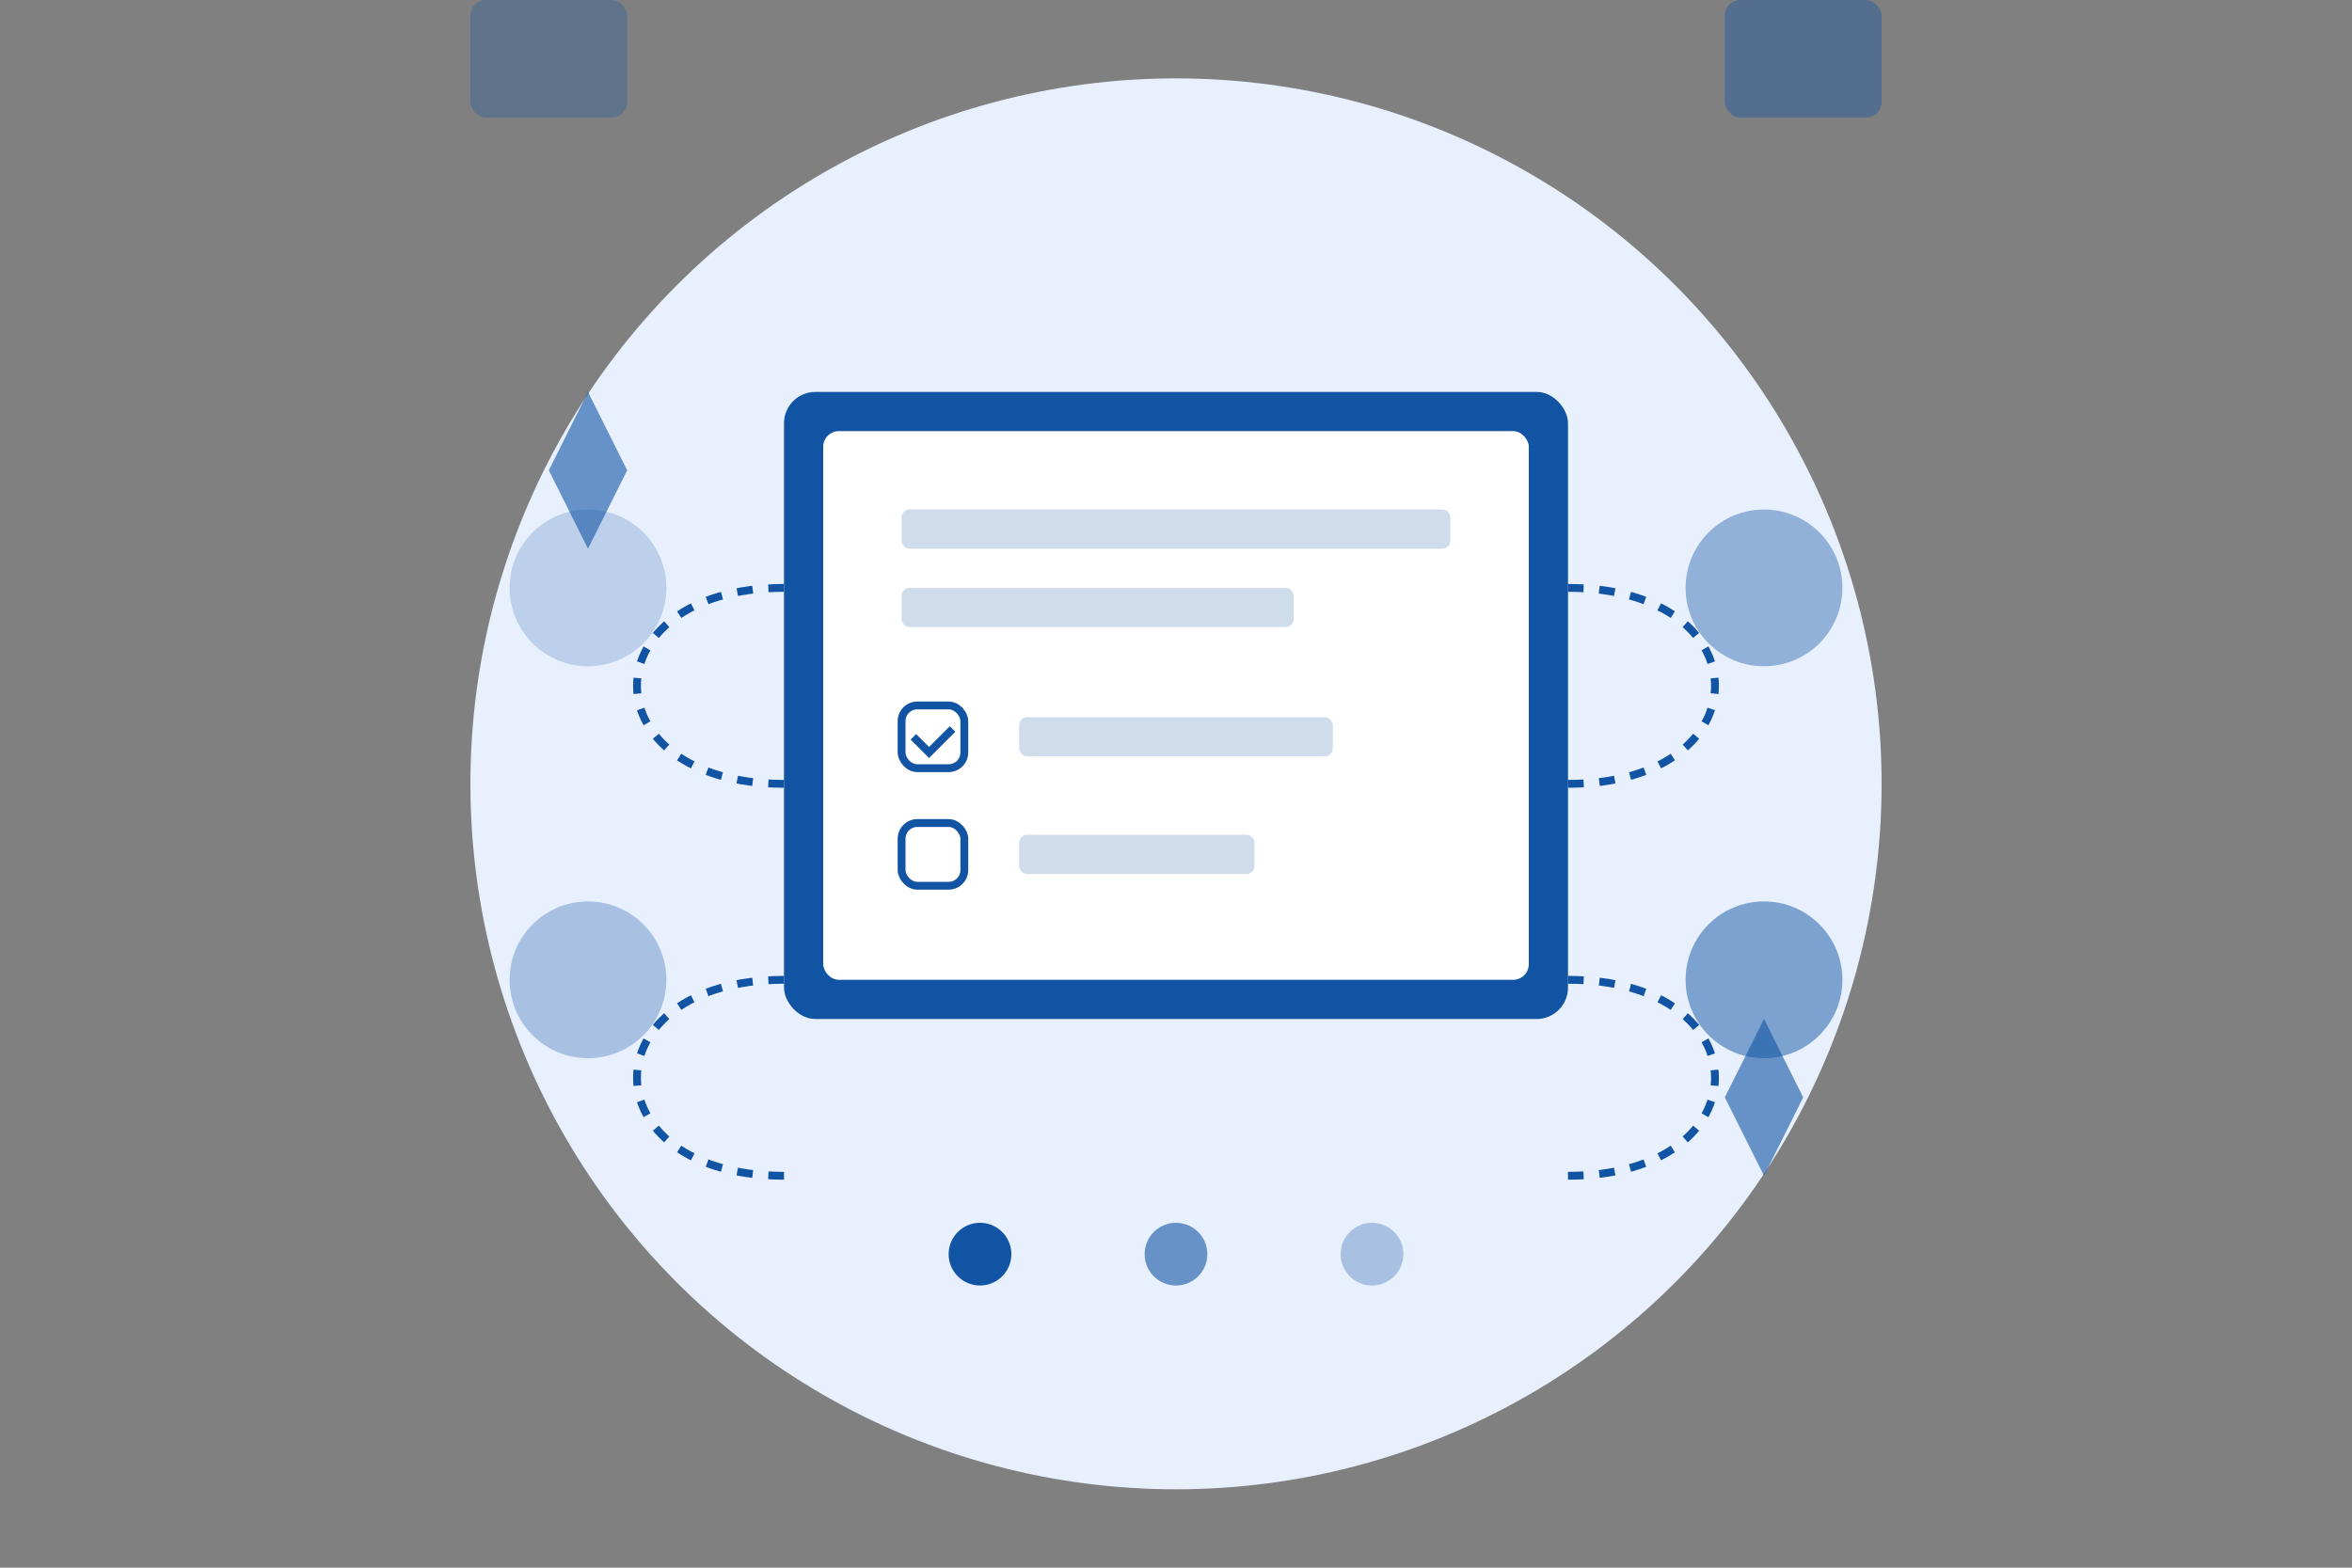 <svg width="600" height="400" viewBox="0 0 600 400" fill="none" xmlns="http://www.w3.org/2000/svg">
    <rect x="0" y="0" width="600" height="400" fill="#808080" stroke="none"/>
    <!-- Background Elements -->
    <circle cx="300" cy="200" r="180" fill="#E8F0FE"/>

    <!-- Central Device/Survey Platform -->
    <g transform="translate(200, 100)">
        <!-- Device Frame -->
        <rect x="0" y="0" width="200" height="160" rx="8" fill="#1154A3"/>
        <rect x="10" y="10" width="180" height="140" rx="4" fill="white"/>

        <!-- Survey Elements -->
        <rect x="30" y="30" width="140" height="10" rx="2" fill="#1154A3" opacity="0.2"/>
        <rect x="30" y="50" width="100" height="10" rx="2" fill="#1154A3" opacity="0.2"/>

        <!-- Checkboxes -->
        <g transform="translate(30, 80)">
            <rect x="0" y="0" width="16" height="16" rx="4" stroke="#1154A3" stroke-width="2" fill="white"/>
            <rect x="0" y="30" width="16" height="16" rx="4" stroke="#1154A3" stroke-width="2" fill="white"/>
            <path d="M3 8L7 12L13 6" stroke="#1154A3" stroke-width="2"/>
        </g>

        <!-- Text Lines -->
        <rect x="60" y="83" width="80" height="10" rx="2" fill="#1154A3" opacity="0.2"/>
        <rect x="60" y="113" width="60" height="10" rx="2" fill="#1154A3" opacity="0.2"/>
    </g>

    <!-- Floating Elements -->
    <g>
        <!-- Coins -->
        <circle cx="150" cy="150" r="20" fill="#1154A3" opacity="0.2"/>
        <circle cx="450" cy="150" r="20" fill="#1154A3" opacity="0.4"/>
        <circle cx="150" cy="250" r="20" fill="#1154A3" opacity="0.3"/>
        <circle cx="450" cy="250" r="20" fill="#1154A3" opacity="0.5"/>

        <!-- Gift Cards -->
        <rect x="120" cy="200" width="40" height="30" rx="4" fill="#1154A3" opacity="0.3"/>
        <rect x="440" cy="200" width="40" height="30" rx="4" fill="#1154A3" opacity="0.4"/>

        <!-- Stars/Sparkles -->
        <path d="M140 120L150 140L160 120L150 100Z" fill="#1154A3" opacity="0.6"/>
        <path d="M440 280L450 300L460 280L450 260Z" fill="#1154A3" opacity="0.6"/>
    </g>

    <!-- Connection Lines -->
    <g stroke="#1154A3" stroke-width="2" stroke-dasharray="4 4">
        <path d="M200 200C150 200 150 150 200 150"/>
        <path d="M400 200C450 200 450 150 400 150"/>
        <path d="M200 250C150 250 150 300 200 300"/>
        <path d="M400 250C450 250 450 300 400 300"/>
    </g>

    <!-- Progress Indicators -->
    <g transform="translate(250, 320)">
        <circle cx="0" cy="0" r="8" fill="#1154A3"/>
        <circle cx="50" cy="0" r="8" fill="#1154A3" opacity="0.6"/>
        <circle cx="100" cy="0" r="8" fill="#1154A3" opacity="0.3"/>
    </g>
</svg>